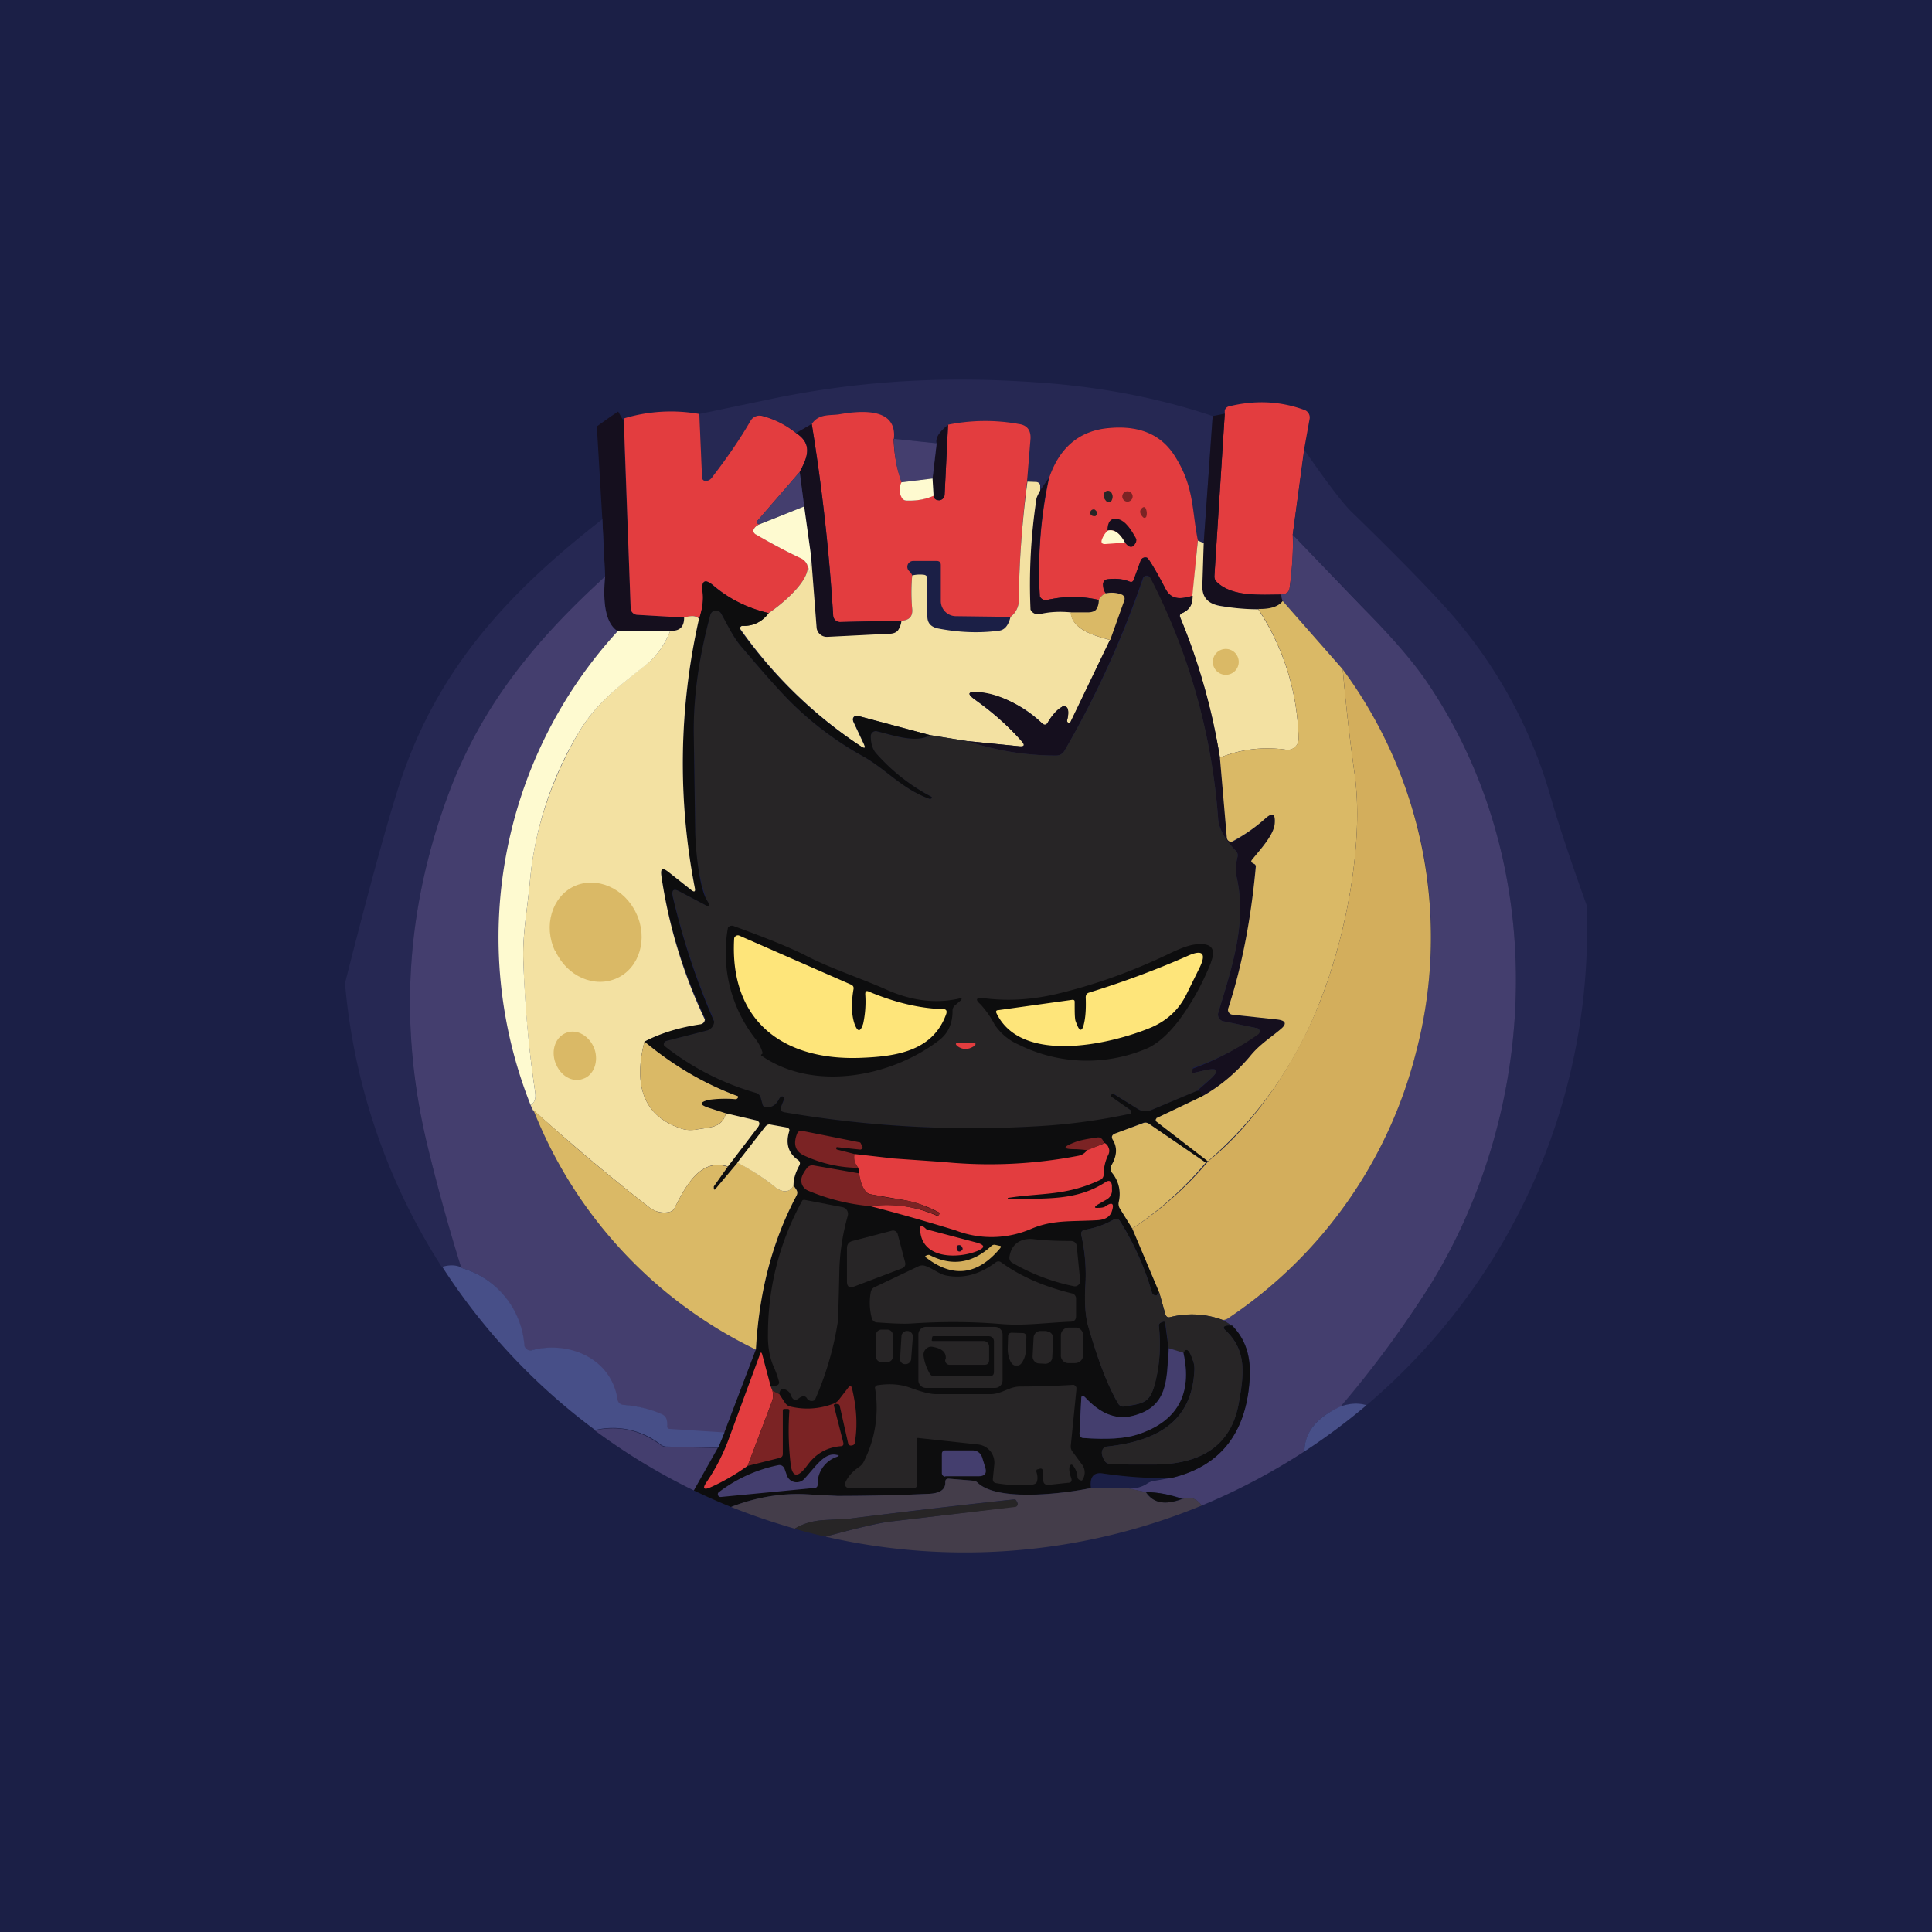 <!-- by TradingView --><svg width="56" height="56" viewBox="0 0 56 56" xmlns="http://www.w3.org/2000/svg"><path fill="#1B1F46" d="M0 0h56v56H0z"/><path d="m35.15 12.06-.26 3.68-.17-.08c-.18-.9-.1-1.57-.68-2.46-.4-.62-1.04-.88-1.93-.8-.82.09-1.4.57-1.7 1.44l-.27.39a.32.32 0 0 0 .01-.17c0-.05-.05-.08-.1-.09a1.56 1.56 0 0 0-.27-.01l.08-1.25c.02-.24-.09-.39-.33-.42a5.45 5.45 0 0 0-2.04.02c-.27.2-.38.39-.34.54l-1.24-.13c.07-.67-.46-.9-1.6-.71-.27.04-.58-.03-.78.28l-.45.26a2.7 2.7 0 0 0-.98-.5.3.3 0 0 0-.33.14c-.32.52-.68 1.06-1.1 1.62-.06.08-.13.13-.2.13a.1.1 0 0 1-.08-.02.1.1 0 0 1-.04-.07L20.27 12l2.2-.46c2.51-.51 4.93-.64 7.53-.46 1.85.12 3.57.45 5.15.98Z" fill="#262853"/><path d="m37.8 13.03-.33 2.47c.02.45-.01.96-.09 1.54-.01.12-.1.18-.24.2-.6 0-1.42.07-1.87-.37a.21.21 0 0 1-.07-.17l.3-4.7v-.1a.16.16 0 0 1 .12-.12c.77-.19 1.5-.15 2.18.1a.23.23 0 0 1 .16.26l-.16.89Z" fill="#E33D3F"/><path d="M17.92 11.93c.14.26.19.33.15.2l.21 5.5c0 .05.02.1.06.13a.2.2 0 0 0 .12.06l1.38.08c0 .27-.14.4-.4.38l-1.53.02c-.33-.21-.45-.74-.37-1.6l-.08-1.64-.16-2.7c.2-.14.41-.3.62-.43Z" fill="#150F1E"/><path d="m20.27 12 .08 1.85a.1.1 0 0 0 .04.07.1.1 0 0 0 .07.02c.08 0 .15-.05.2-.13.43-.56.8-1.1 1.1-1.62a.3.3 0 0 1 .34-.13c.34.09.67.25.98.5.49.32.32.7.1 1.12l-1.23 1.42c-.03.04-.02.06.02.08h.06a.38.38 0 0 0-.17.14c-.04.06-.03.11.03.15.43.26.87.5 1.32.7.1.04.15.12.19.2.11.45-.77 1.17-1.12 1.4a3.7 3.7 0 0 1-1.6-.8c-.24-.2-.35-.15-.31.17.03.24-.01.51-.1.8-.07-.1-.2-.1-.43-.04l-1.38-.08a.2.2 0 0 1-.18-.19l-.2-5.5a4.7 4.7 0 0 1 2.19-.13Z" fill="#E33D3F"/><path d="m35.5 12-.3 4.7c0 .07.02.13.07.17.45.44 1.28.36 1.87.36.01.1.02.16.04.2-.12.15-.36.23-.71.22-.34.02-.71-.02-1.13-.1-.3-.05-.5-.21-.49-.55 0-.43.02-.85.04-1.26l.26-3.68.35-.07Z" fill="#150F1E"/><path d="M25.9 12.72c.02.48.1.9.24 1.26a.46.46 0 0 0 0 .43c.02.06.08.1.14.1.3 0 .56-.04.78-.15.01.1.07.14.17.14a.17.17 0 0 0 .15-.16l.1-2.03a5.45 5.45 0 0 1 2.05-.02c.24.03.35.18.34.42l-.1 1.25c-.14 1.14-.23 2.3-.24 3.46a.6.6 0 0 1-.24.46l-1.59-.02a.44.44 0 0 1-.43-.44v-1.04c0-.08-.04-.12-.12-.12h-.69a.17.17 0 0 0-.1.3.3.3 0 0 1 .08.12c-.03.31-.03.63 0 .97.02.22-.09.33-.31.34l-1.78.04a.2.2 0 0 1-.2-.19c-.11-1.85-.32-3.7-.62-5.55.2-.3.5-.24.79-.28 1.13-.2 1.66.04 1.59.71Z" fill="#E33D3F"/><path d="M23.53 12.3c.3 1.84.5 3.69.62 5.54a.2.2 0 0 0 .2.19l1.78-.04a.64.64 0 0 1-.1.28c-.05.06-.13.1-.25.1l-1.81.1a.29.29 0 0 1-.3-.27l-.16-2.08-.2-1.44-.13-1c.22-.41.39-.8-.1-1.13l.45-.26ZM27.48 12.31l-.1 2.03a.17.17 0 0 1-.15.16c-.1 0-.16-.04-.17-.14l-.03-.49.12-1.02c-.04-.15.07-.33.34-.54Z" fill="#150F1E"/><path d="m34.72 15.66-.15 1.61c-.34.1-.62.13-.8-.22a8.4 8.4 0 0 0-.51-.88.14.14 0 0 0-.19.08l-.2.55c-.02.06-.06.08-.12.06-.18-.08-.39-.1-.64-.07-.07 0-.11.05-.13.12 0 .09.02.18.07.28a.51.51 0 0 0-.2.2c-.52-.12-1.01-.11-1.5 0a.19.19 0 0 1-.21-.1 12.83 12.83 0 0 1 .27-3.44c.3-.88.88-1.36 1.7-1.44.89-.09 1.53.17 1.93.79.58.9.5 1.56.68 2.46Z" fill="#E33D3F"/><path d="m27.15 12.85-.12 1.02-.9.11a3.87 3.87 0 0 1-.22-1.26l1.24.13Z" fill="#443E6E"/><path d="M37.8 13.03c.67.97 1.13 1.57 1.38 1.81 1.14 1.11 2.02 2 2.63 2.67a13.79 13.79 0 0 1 3.13 5.57c.23.8.58 1.85 1.05 3.16a18.09 18.09 0 0 1-6.38 14.49 1.17 1.17 0 0 0-.76.05c1.12-1.35 2-2.54 2.63-3.57 3.19-5.22 3.4-12.23-.09-17.4-.38-.57-1.01-1.3-1.9-2.22l-2.02-2.09.34-2.47Z" fill="#262853"/><path d="m23.18 13.68.13 1-1.28.5h-.06c-.04-.02-.05-.04-.02-.08l1.23-1.42Z" fill="#443E6E"/><path d="M30.4 13.84a12.82 12.82 0 0 0-.26 3.45.2.2 0 0 0 .13.1h.08c.49-.11.98-.12 1.5 0 0 .12-.03.21-.08.28-.05.05-.13.08-.25.08h-.49c-.3-.03-.6-.02-.9.05a.24.24 0 0 1-.29-.23c-.03-1.02.04-2.05.2-3.1 0-.04.04-.12.1-.24l.27-.39Z" fill="#150F1E"/><path d="m27.03 13.87.03.5c-.22.1-.48.15-.77.14a.16.16 0 0 1-.16-.1.46.46 0 0 1 0-.43l.9-.11Z" fill="#FEFAD0"/><path d="M30.14 14.23c-.06.12-.1.2-.1.24a16.46 16.46 0 0 0-.17 3.2.24.24 0 0 0 .27.13c.3-.07.6-.08.9-.05.03.51.73.69 1.14.8l-1.14 2.37a.06.06 0 0 1-.07.03.06.06 0 0 1-.04-.07c.04-.15.04-.26.02-.33a.12.12 0 0 0-.12-.08c-.02 0-.04 0-.05.02a1.4 1.4 0 0 0-.42.47c-.04.06-.1.06-.15.01a3.28 3.28 0 0 0-1.86-.91c-.3-.02-.33.05-.08.23.52.37.97.77 1.34 1.19.11.12.08.17-.08.15l-1.5-.15-1.06-.17-2.1-.56a.11.11 0 0 0-.15.1l.01.06.3.64c.07.14.04.16-.08.08a13.25 13.25 0 0 1-3.5-3.41.08.08 0 0 1 .07-.08c.3.01.56-.11.76-.37.35-.23 1.23-.95 1.12-1.4.04.08.06.16.07.24 0-.16.02-.32.04-.49l.16 2.08a.3.3 0 0 0 .3.26l1.8-.09c.13 0 .21-.04.26-.1a.64.64 0 0 0 .1-.28c.22-.01.33-.12.31-.34a5.31 5.31 0 0 1 0-.97.96.96 0 0 1 .34-.02c.07.01.1.05.1.12v1.08c0 .2.1.3.28.35.6.12 1.2.15 1.8.07.16-.02.27-.15.33-.4a.6.6 0 0 0 .24-.46c.01-1.17.1-2.32.25-3.46l.26.01c.06.01.1.04.11.1v.16Z" fill="#F3E1A2"/><path d="m23.31 14.68.2 1.44-.04.5a.75.75 0 0 0-.07-.24.36.36 0 0 0-.19-.2c-.45-.21-.89-.45-1.32-.7-.06-.05-.07-.1-.03-.16.03-.05.09-.1.17-.13l1.28-.51Z" fill="#FEFAD0"/><path d="m17.46 15.06.08 1.65c-1.96 1.8-3.5 3.63-4.47 6.13a17.06 17.06 0 0 0-.65 10.49c.28 1.14.6 2.28.95 3.42a.79.79 0 0 0-.56-.02A18.08 18.08 0 0 1 10 28.5c.63-2.49 1.13-4.33 1.5-5.52 1.07-3.48 3.16-5.75 5.96-7.93Z" fill="#262853"/><path d="m37.47 15.5 2.02 2.1c.89.9 1.52 1.64 1.9 2.21 3.49 5.17 3.28 12.18.09 17.4a30.87 30.87 0 0 1-2.63 3.57c-.69.3-1.03.74-1.04 1.29-.94.61-1.94 1.14-2.98 1.57-.14-.2-.33-.27-.56-.2a3.37 3.37 0 0 0-1.05-.19l-.51-.1c.2 0 .37-.04.53-.14a.48.48 0 0 1 .18-.08l.57-.1c1.38-.34 2.12-1.29 2.23-2.83.05-.67-.12-1.19-.5-1.57l-.28-.17c.06 0 .11-.02.16-.05a13.14 13.14 0 0 0 5.45-7.73c1-3.87.24-7.83-2.13-11.08l-1.74-1.98a.47.47 0 0 1-.04-.19c.15-.01.23-.07.24-.19.08-.58.1-1.1.1-1.54Z" fill="#443E6E"/><path d="M34.89 15.74 34.85 17c0 .34.19.5.5.56.41.07.78.1 1.12.1a7.08 7.08 0 0 1 1.17 3.75.31.31 0 0 1-.36.32c-.67-.09-1.3-.02-1.92.23-.23-1.4-.61-2.76-1.15-4.06-.03-.06 0-.1.05-.13.22-.09.32-.25.3-.5l.16-1.6.17.07Z" fill="#F3E1A2"/><path d="M34.57 17.27c0 .25-.1.41-.3.5-.07.03-.09.07-.06.13.54 1.3.92 2.65 1.15 4.06l.2 2.32a.14.14 0 0 0 .14.12l.06-.01c.37-.22.67-.43.9-.66.22-.2.3-.15.29.13-.02.33-.4.73-.66 1.06-.03.04-.03.07.01.1l.05.02c.03.02.05.05.04.09a18.68 18.68 0 0 1-.8 4.16.14.14 0 0 0 .13.12l1.3.14c.26.03.29.13.09.3-.27.23-.6.43-.88.77-.4.47-.85.86-1.39 1.16 0-.05 0-.1-.04-.12a.12.12 0 0 0-.1-.04l.34-.3c.33-.3.28-.39-.14-.29l-.31.07h-.01a.02.02 0 0 1-.02-.01v-.11a7.3 7.3 0 0 0 1.94-1.05.1.1 0 0 0-.01-.1.1.1 0 0 0-.06-.03l-.98-.2a.19.19 0 0 1-.12-.09.2.2 0 0 1-.02-.15c.41-1.36.84-2.63.53-3.96-.03-.15-.02-.37.03-.56a.18.18 0 0 0-.05-.18c-.31-.32-.48-.62-.51-.9a18.05 18.05 0 0 0-2-7.05.12.12 0 0 0-.19.07 28.38 28.38 0 0 1-2.27 4.99.27.27 0 0 1-.23.13c-.88 0-1.74-.14-2.59-.42l1.5.15c.16.02.19-.03.08-.15a7.88 7.88 0 0 0-1.34-1.2c-.25-.17-.22-.24.08-.22.68.04 1.36.46 1.86.91.06.05.1.05.15-.01.14-.24.28-.4.42-.47a.12.12 0 0 1 .15.02l.02.04c.02.07.02.18-.02.33a.06.06 0 0 0 .04.07H31c.02 0 .03-.02.03-.03l1.14-2.37.4-1.15c.03-.07.01-.12-.05-.16a.8.8 0 0 0-.48-.05.47.47 0 0 1-.07-.28c.02-.07.06-.11.13-.12.25-.03.46 0 .64.07.06.02.1 0 .12-.06l.2-.55a.14.14 0 0 1 .19-.08l.05.05c.15.22.3.5.47.82.17.36.45.33.79.23Z" fill="#150F1E"/><path d="m34.7 31.62-1.34.56a.4.4 0 0 1-.37-.03l-.7-.44c-.02-.02-.04-.01-.05 0a.24.24 0 0 0-.05.04v.01l.57.41a.07.07 0 0 1-.03.13c-.84.18-1.7.3-2.58.35-2.48.14-4.95 0-7.42-.4-.1-.03-.12-.08-.09-.17l.1-.23c0-.02 0-.03-.02-.05a.1.1 0 0 0-.04-.02c-.04 0-.07.02-.1.08-.1.17-.21.25-.36.24-.07 0-.1-.04-.12-.1l-.05-.18a.17.17 0 0 0-.13-.13 7.68 7.68 0 0 1-2.67-1.37.1.1 0 0 1 .02-.12.1.1 0 0 1 .05-.03l1.17-.3a.28.28 0 0 0 .2-.26c0-.04 0-.08-.02-.12a20.7 20.7 0 0 1-1.16-3.5c-.05-.2.01-.24.19-.15l.72.38c.16.08.18.05.08-.1a5.94 5.94 0 0 1-.35-2.1c0-1.01-.02-1.9-.04-2.68-.02-1.09.14-2.26.48-3.52a.17.17 0 0 1 .24-.11c.03.01.05.04.07.07.2.33.35.7.62 1 .55.65 1 1.15 1.33 1.5a9.55 9.55 0 0 0 2.18 1.65c.67.38 1.14.95 1.93 1.23l.04-.02c.02-.01.02-.03-.01-.05a5.57 5.57 0 0 1-1.59-1.24.7.7 0 0 1-.16-.51.15.15 0 0 1 .06-.12.15.15 0 0 1 .13-.02c.46.12 1.12.35 1.54.11l1.06.17c.85.28 1.71.42 2.59.42a.27.27 0 0 0 .23-.13 28.37 28.37 0 0 0 2.31-5.05.12.12 0 0 1 .14 0c.02 0 .04.02.05.04a18.05 18.05 0 0 1 1.96 7c.03.28.2.58.51.9.05.05.06.11.05.18-.05.19-.06.4-.03.56.31 1.33-.12 2.6-.53 3.96a.2.2 0 0 0 .14.24l.98.2a.1.1 0 0 1 .08.08.1.1 0 0 1-.04.1 7.3 7.3 0 0 1-1.86.96c-.03 0-.04.02-.04.05l-.01.09v.02a.02.02 0 0 0 .03 0l.3-.07c.43-.1.48 0 .15.28l-.35.3Z" fill="#272526"/><path d="M17.54 16.7c-.08.86.04 1.39.37 1.6a13.14 13.14 0 0 0-2.45 13.87 13.02 13.02 0 0 0 6.45 6.95l-.92 2.42-1.57-.1c-.07 0-.1-.04-.1-.11.01-.06 0-.11-.01-.18a.22.22 0 0 0-.12-.14 3.1 3.1 0 0 0-1.14-.28.18.18 0 0 1-.17-.15c-.17-1.2-1.42-1.72-2.5-1.43a.16.16 0 0 1-.17-.08.16.16 0 0 1-.02-.06 2.52 2.52 0 0 0-1.82-2.26 57.59 57.59 0 0 1-.95-3.42c-.89-3.57-.67-7.07.65-10.5.97-2.49 2.5-4.32 4.47-6.12Z" fill="#443E6E"/><path d="M22.28 17.77a.86.86 0 0 1-.76.37.07.07 0 0 0-.07.04.07.07 0 0 0 0 .07c.98 1.37 2.15 2.5 3.5 3.38.12.08.15.06.09-.08l-.3-.64a.11.11 0 0 1 .12-.16l2.1.56c-.41.24-1.07 0-1.53-.11a.14.14 0 0 0-.13.02.15.15 0 0 0-.06.12c0 .2.05.38.16.5.46.52 1 .94 1.59 1.25.03.02.03.04.01.05l-.04.02c-.8-.28-1.26-.85-1.93-1.23a9.56 9.56 0 0 1-2.18-1.65c-.34-.35-.78-.85-1.33-1.5-.27-.3-.43-.67-.62-1a.17.17 0 0 0-.31.04c-.34 1.26-.5 2.43-.48 3.52l.04 2.67c0 .56.12 1.76.35 2.1.1.16.08.2-.08.11l-.72-.38c-.18-.1-.24-.04-.2.15a20.7 20.7 0 0 0 1.2 3.62.28.28 0 0 1-.21.26l-1.17.3a.1.1 0 0 0-.07.14 7.68 7.68 0 0 0 2.67 1.37c.07.03.11.07.13.14l.05.18c.01.06.05.1.12.1.15 0 .27-.07.36-.24.03-.06.06-.08.1-.08a.1.1 0 0 1 .04.02c.02.02.02.03.01.05l-.09.23c-.03.1 0 .14.1.16 2.46.42 4.93.55 7.4.4a17.24 17.24 0 0 0 2.63-.36.07.07 0 0 0 .01-.08.07.07 0 0 0-.02-.03l-.57-.4v-.02a.24.24 0 0 1 .05-.04c.01-.02.03-.02.04 0l.71.44a.4.4 0 0 0 .37.03l1.33-.56c.05 0 .09 0 .11.03.03.03.04.08.04.13l-1.3.62a.07.07 0 0 0-.04.05.06.06 0 0 0 .02.06l1.5 1.14c-.06.01-.08.02-.07.05l-1.65-1.13a.18.18 0 0 0-.18-.02l-.8.31c-.1.04-.11.09-.07.16.14.23.13.47-.03.75a.2.2 0 0 0 .01.22c.2.23.26.5.2.84-.01.07 0 .14.03.2l.36.58.78 1.85-.08.09c-.02 0-.05 0-.08-.02a.12.12 0 0 1-.05-.06 7.98 7.98 0 0 0-.93-2.08.13.13 0 0 0-.18-.04c-.24.14-.52.24-.85.3-.07.02-.1.06-.09.14.11.5.15 1 .12 1.47-.03.5 0 .91.1 1.22.27.96.56 1.7.85 2.2.04.07.1.1.17.09.57-.09.76-.1.9-.7.14-.54.17-1.08.11-1.64 0-.05.02-.08.07-.1l.05-.02c.04-.01.06 0 .06.03l.1.74c-.06.89.01 1.72-1.08 1.97-.46.1-.9-.08-1.33-.54-.08-.08-.12-.07-.12.04l-.05 1c0 .08.03.12.1.13.7.05 1.22.02 1.58-.1 1.15-.38 1.6-1.17 1.33-2.37.08-.16.18-.1.27.2.04.11.06.22.05.3-.07 1.55-1.16 2.07-2.54 2.22a.12.12 0 0 0-.06.02c-.1.07-.11.2-.02.36.03.07.08.1.15.12.1.02.53.02 1.28.02 1.45 0 2.27-.6 2.48-1.8.15-.83.23-1.52-.4-2.1-.06-.06-.05-.1.02-.13h.18c.39.39.56.91.51 1.58-.1 1.54-.85 2.49-2.23 2.83-.58.03-1.25-.01-2.01-.12-.28-.05-.4.1-.36.42-.59.13-2.69.43-3.29-.16a.2.2 0 0 0-.11-.05l-.72-.06c-.07 0-.1.03-.1.1.01.21-.15.33-.5.34-.87.04-1.75.06-2.63.06l-.94-.05c-.7-.03-1.42.09-2.14.37-.37-.15-.73-.31-1.08-.48l.7-1.23.18-.43.92-2.42c.09-1.65.48-3.13 1.17-4.45a.18.18 0 0 0 0-.2l-.08-.11c0-.19.06-.38.17-.58.03-.06.02-.11-.03-.15-.29-.2-.37-.48-.27-.82.02-.07 0-.11-.07-.13l-.45-.08a.16.16 0 0 0-.17.06l-.8 1.04-.64.77c-.02.02-.04.02-.04-.01l-.02-.05v-.02l.42-.58.87-1.14c.07-.1.05-.17-.07-.2l-.86-.2-.5-.16c-.27-.09-.27-.16 0-.23.13-.03.38-.04.78-.02.02 0 .04 0 .05-.02.04-.04.03-.07-.02-.08a9.06 9.06 0 0 1-2.67-1.57 4.95 4.95 0 0 1 1.69-.52.15.15 0 0 0 .05-.2 14.62 14.62 0 0 1-1.25-4.08c-.03-.21.03-.25.2-.12l.67.53c.09.07.12.05.1-.06-.5-2.57-.46-5.17.12-7.8.1-.29.14-.56.1-.8-.03-.32.08-.37.32-.16.44.37.97.64 1.6.79Z" fill="#0D0D0E"/><path d="M32.05 17.2a.8.8 0 0 1 .48.04c.06.04.08.09.06.16l-.41 1.15c-.41-.11-1.11-.29-1.15-.8h.5c.11 0 .2-.03.24-.08.05-.07.08-.16.08-.29a.51.51 0 0 1 .2-.19ZM38.92 19.4c.09 1.01.2 2.01.34 3 .28 1.95-.22 4.64-.98 6.58a11.62 11.62 0 0 1-3.27 4.68l-1.49-1.15a.06.06 0 0 1 0-.09s0-.02.02-.02l1.3-.62c.54-.3 1-.7 1.39-1.16.27-.34.61-.55.88-.78.2-.16.17-.26-.09-.29l-1.3-.14a.14.14 0 0 1-.1-.06.14.14 0 0 1-.02-.12c.4-1.22.66-2.59.8-4.1a.08.08 0 0 0-.05-.09l-.05-.03c-.04-.02-.04-.05-.01-.09.27-.33.64-.73.66-1.06.02-.28-.07-.32-.28-.13a4.81 4.81 0 0 1-.97.67.13.13 0 0 1-.14-.12l-.2-2.32a3.73 3.73 0 0 1 1.92-.23.32.32 0 0 0 .33-.18.31.31 0 0 0 .03-.14 7.08 7.08 0 0 0-1.17-3.76c.35.01.59-.07.71-.23l1.74 1.98Z" fill="#DAB966"/><path d="M20.26 17.94a18.95 18.95 0 0 0-.12 7.8c.02.1-.01.13-.1.06l-.67-.53c-.17-.13-.23-.1-.2.12a14.62 14.62 0 0 0 1.26 4.16.15.15 0 0 1-.13.14c-.6.09-1.14.25-1.62.5-.34 1.34.02 2.19 1.09 2.53.13.04.27.04.42.02.36-.07.74-.03.85-.47l.86.2c.12.03.14.1.07.2l-.87 1.14c-.8-.25-1.22.56-1.55 1.21a.22.22 0 0 1-.15.11.7.7 0 0 1-.6-.15c-1.11-.86-2.22-1.8-3.34-2.8.03.08 0 .03-.08-.15.12-.07.16-.2.13-.39-.18-1.2-.3-2.45-.34-3.77-.03-.77.11-1.47.19-2.32.13-1.48.6-2.9 1.38-4.26.5-.86 1.07-1.3 1.95-2 .32-.24.57-.58.74-1.01.27.02.4-.11.4-.38.23-.07.37-.05.43.04Z" fill="#F3E1A2"/><path d="M19.43 18.28c-.17.43-.42.77-.74 1.02-.88.7-1.45 1.13-1.95 1.99a10.18 10.18 0 0 0-1.38 4.26c-.08.85-.22 1.55-.19 2.32.05 1.32.16 2.58.34 3.77.03.2-.01.32-.13.39A13.14 13.14 0 0 1 17.9 18.3l1.52-.02Z" fill="#FEFAD0"/><path d="M35.44 38.26a2.54 2.54 0 0 0-1.53-.08c-.06.01-.1-.01-.13-.08l-.18-.64-.78-1.85a9.99 9.99 0 0 0 2.2-1.95c1.41-1.13 2.61-3 3.26-4.68.76-1.94 1.26-4.63.98-6.58-.14-.99-.25-1.99-.34-3a13.08 13.08 0 0 1 2.13 11.08 13.15 13.15 0 0 1-5.45 7.73.27.27 0 0 1-.16.05Z" fill="#D3AE5C"/><path d="M21.04 32.27c-.11.44-.5.4-.85.47a.88.88 0 0 1-.42-.02c-1.07-.34-1.43-1.19-1.09-2.53.84.7 1.73 1.22 2.67 1.57.05.01.06.04.02.08a.07.07 0 0 1-.05.02 3.5 3.5 0 0 0-.78.02c-.27.07-.27.14 0 .23l.5.16ZM21.1 33.81l-.41.58v.07c.01.03.03.03.05 0l.64-.76c.4.2.76.45 1.1.71.17.15.41.18.52-.05l.08.12c.04.06.04.12 0 .19-.7 1.32-1.08 2.8-1.17 4.45a13.02 13.02 0 0 1-6.45-6.95 55.53 55.53 0 0 0 3.34 2.81c.19.15.4.2.6.15a.21.21 0 0 0 .15-.11c.33-.65.75-1.46 1.55-1.2ZM34.95 33.7a9.99 9.99 0 0 1-2.13 1.91l-.36-.58a.26.26 0 0 1-.03-.2.97.97 0 0 0-.2-.84.2.2 0 0 1-.01-.22c.16-.28.17-.52.03-.74-.04-.08-.02-.13.06-.17l.81-.3a.18.18 0 0 1 .18.01l1.65 1.13Z" fill="#DAB966"/><path d="M23 34.36c-.1.23-.35.2-.53.05a6.8 6.8 0 0 0-1.1-.71l.81-1.04c.05-.06.1-.08.17-.06l.45.08c.07.02.1.06.07.13-.1.34-.02.62.27.82.05.04.06.09.03.15-.11.2-.17.39-.17.58Z" fill="#F3E1A2"/><path d="m33.6 37.46.18.64c.02.07.07.1.13.08.52-.13 1.03-.1 1.53.08l.27.17a.31.31 0 0 0-.18 0c-.07.02-.08.06-.02.12.63.58.55 1.27.4 2.1-.2 1.2-1.03 1.8-2.48 1.8-.75 0-1.18 0-1.28-.02a.2.2 0 0 1-.15-.12c-.09-.17-.08-.29.02-.36a.12.12 0 0 1 .06-.02c1.38-.15 2.47-.67 2.54-2.21 0-.1 0-.2-.05-.3-.1-.3-.19-.37-.27-.2l-.42-.14-.1-.74c-.01-.03-.03-.04-.07-.03l-.05.02c-.05.02-.07.05-.07.1.06.56.03 1.1-.1 1.63-.15.6-.33.62-.9.7a.16.16 0 0 1-.18-.08c-.3-.5-.58-1.24-.86-2.2-.09-.3-.12-.72-.09-1.22.03-.47 0-.97-.12-1.47-.01-.08.02-.12.1-.14.32-.06.6-.16.84-.3a.13.13 0 0 1 .18.04c.4.65.72 1.34.93 2.08 0 .02.03.05.05.06.03.02.06.02.08.02.02 0 .04-.04.08-.09Z" fill="#272526"/><path d="M13.37 36.75A2.52 2.52 0 0 1 15.2 39a.17.17 0 0 0 .07.11.16.16 0 0 0 .13.03c1.07-.29 2.32.22 2.5 1.43a.18.18 0 0 0 .16.15c.4.03.8.12 1.14.28a.22.22 0 0 1 .12.14c.02.07.02.12.02.18-.01.07.02.1.1.1l1.56.1-.18.44-1.49-.03a.3.3 0 0 1-.18-.06 2.24 2.24 0 0 0-1.9-.42 18.09 18.09 0 0 1-4.43-4.73c.2-.06.39-.06.56.02Z" fill="#474F88"/><path d="M34.3 39.21c.27 1.2-.18 2-1.33 2.37-.36.12-.89.15-1.58.1-.07-.01-.1-.05-.1-.13l.05-1c0-.1.04-.12.12-.04.43.46.87.64 1.33.54 1.1-.25 1.02-1.08 1.09-1.97l.42.13Z" fill="#443E6E"/><path d="M39.61 40.73a18 18 0 0 1-1.8 1.34c0-.55.35-.98 1.04-1.3.28-.1.53-.11.76-.04Z" fill="#474F88"/><path d="m20.8 41.97-.69 1.23a18 18 0 0 1-2.87-1.74c.7-.15 1.32-.01 1.9.42a.3.3 0 0 0 .18.06l1.49.03Z" fill="#443E6E"/><path d="m31.62 43.13 1.09.01.5.11c.22.32.57.38 1.06.2.23-.08.42-.02.56.19a18.02 18.02 0 0 1-10.9.9c.95-.26 1.58-.4 1.9-.44a487.25 487.25 0 0 0 3.63-.44.08.08 0 0 0 .03-.1l-.03-.06a.07.07 0 0 0-.07-.04c-1.61.17-3.2.36-4.78.56l-.72.04c-.33.02-.61.1-.85.25-.63-.18-1.25-.39-1.85-.63.72-.28 1.44-.4 2.14-.37l.94.05c.88 0 1.76-.02 2.64-.06.34-.01.5-.13.49-.34 0-.07.03-.1.1-.1l.72.06a.2.2 0 0 1 .11.05c.6.6 2.7.29 3.3.16Z" fill="#443D4A"/><path d="M34.27 43.44c-.5.2-.84.13-1.05-.19.33 0 .68.07 1.05.2Z" fill="#0D0D0E"/><path d="M23.93 44.54c-.3-.07-.6-.14-.9-.23.25-.15.53-.23.86-.25l.72-.04a323.2 323.2 0 0 1 4.82-.56l.03.04.03.06a.08.08 0 0 1 0 .07.08.08 0 0 1-.07.05l-3.6.42c-.31.03-.94.18-1.9.44ZM32.02 14.27a.12.12 0 0 1 .2.02c.04.07.04.14 0 .22a.1.1 0 0 1-.1.05.1.1 0 0 1-.04-.02c-.1-.1-.12-.2-.06-.27Z" fill="#272526"/><path d="M32.68 14.54a.15.15 0 1 0 0-.3.15.15 0 0 0 0 .3ZM33.11 14.72a.07.07 0 0 1 .06-.02.07.07 0 0 1 .04.04c.03.07.04.14.02.22a.06.06 0 0 1-.05.05.06.06 0 0 1-.05-.02c-.1-.1-.11-.2-.02-.27Z" fill="#7B2324"/><path d="M31.6 14.87a.1.1 0 0 1 .13-.1c.05.04.07.07.07.1a.08.08 0 0 1-.03.07l-.02.02h-.04c-.06 0-.1-.04-.12-.09Z" fill="#272526"/><path d="M32.6 15.73c-.14-.28-.31-.4-.5-.35 0-.26.1-.37.28-.34.25.04.42.34.54.55l.02.06-.01.06c-.08.18-.19.19-.32.02Z" fill="#150F1E"/><path d="m32.6 15.73-.57.04c-.08 0-.11-.03-.1-.1a.63.63 0 0 1 .18-.29c.18-.05.35.07.5.35Z" fill="#FEFAD0"/><path d="M35.53 19.56a.37.37 0 1 0 0-.75.37.37 0 0 0 0 .75Z" fill="#DAB966"/><path d="M22.1 30.5a1.22 1.22 0 0 0-.22-.41 4.05 4.05 0 0 1-.78-3.2.14.14 0 0 1 .16-.05c.96.35 1.65.63 2.08.85.77.4 1.59.65 2.41 1.02.7.3 1.37.38 2.02.24.12-.03.14 0 .04.08l-.14.12a.2.2 0 0 0-.06.16c0 .36-.13.65-.4.85-1.37 1.05-3.63 1.5-5.15.43v-.02a.2.2 0 0 0 .04-.03v-.04ZM35.1 27.9c-.24.6-.54 1.15-.91 1.65-.3.4-.6.67-.9.82a4.44 4.44 0 0 1-3.76-.09 1.61 1.61 0 0 1-.7-.58 2.7 2.7 0 0 0-.41-.59c-.16-.14-.13-.2.08-.18.75.1 1.5.04 2.25-.15 1.06-.26 2.14-.65 3.23-1.18.3-.14.54-.22.72-.23.42-.04.55.14.4.52Z" fill="#0D0D0E"/><path d="M27.79 30.23h.4c.1 0 .12.03.03.1-.16.1-.31.1-.46 0-.08-.07-.07-.1.03-.1Z" fill="#E33D3F"/><path d="M24.77 33.45c-.03.13 0 .26.1.4a3.79 3.79 0 0 1-1.57-.36c-.25-.12-.31-.33-.2-.62.03-.08.08-.1.16-.09l1.65.33c.02 0 .03.01.04.03l.04.08a.06.06 0 0 1 0 .07.07.07 0 0 1-.07.03l-.66-.07c-.01 0-.02.01-.02.04 0 .01 0 .02.02.03l.51.13ZM32.02 33.13l-.5.21a3.9 3.9 0 0 0-.33-.03c-.4 0-.4-.06-.04-.2.15-.06.37-.1.65-.14.07-.01.12.01.16.07l.06.1Z" fill="#7B2324"/><path d="M32.02 33.13c.05.03.09.07.11.13.03.06.03.13 0 .2-.1.2-.14.4-.14.59a.17.17 0 0 1-.1.15c-1 .47-1.7.37-2.66.52-.01 0-.02 0-.02.02s.01.02.02.02c1.12-.03 1.98.05 2.82-.5.1-.06.16-.03.18.1v.11a.3.3 0 0 1-.14.29l-.28.16c-.1.07-.1.1.03.09.1 0 .16-.02.18-.03.22-.16.29-.1.2.15-.06.15-.2.23-.44.24-.79.04-1.26-.01-1.87.24a2.9 2.9 0 0 1-2.22.05c-.79-.24-1.61-.48-2.47-.7.66-.09 1.3 0 1.94.28l.04-.01a.15.15 0 0 0 .03-.05v-.03a3.4 3.4 0 0 0-1-.36l-.98-.17a.26.26 0 0 1-.17-.1c-.1-.13-.15-.3-.18-.51a.4.4 0 0 0-.03-.17c-.1-.13-.13-.26-.1-.39l1.14.13 1.43.1c1.31.13 2.62.07 3.92-.18.1-.02.18-.07.25-.16l.5-.2Z" fill="#E33D3F"/><path d="M24.9 34c.03.22.09.39.18.52.04.05.1.1.17.1.38.08.71.13.98.17.35.05.72.23 1 .36v.03c0 .02-.02.04-.03.05h-.04a3.72 3.72 0 0 0-1.94-.27 5.94 5.94 0 0 1-1.8-.45.32.32 0 0 1-.18-.39c.03-.1.1-.2.17-.29.05-.04.1-.06.17-.05l1.32.23Z" fill="#7B2324"/><path d="m22.59 40.41-.2-.1-.06-.15c.08.02.14.03.18 0 .06-.02.08-.06.07-.11a2.76 2.76 0 0 0-.17-.47c-.1-.24-.16-.55-.15-.92a7.98 7.98 0 0 1 1-3.87.12.12 0 0 1 .07-.01l1.09.21a.2.2 0 0 1 .15.26c-.14.5-.22 1-.24 1.53a94.1 94.1 0 0 1-.04 1.5 9.06 9.06 0 0 1-.67 2.3.16.16 0 0 1-.23-.05c-.05-.08-.14-.08-.26.02-.05.03-.1.03-.14 0a.3.3 0 0 1-.07-.12.27.27 0 0 0-.15-.15c-.11-.05-.17 0-.18.13Z" fill="#272526"/><path d="m26.88 35.64 1.44.38c.23.07.24.14.01.24-.57.23-1.63.24-1.66-.63 0-.1.03-.12.1-.07l.05.04a.1.1 0 0 0 .06.04Z" fill="#E33D3F"/><path d="M26.23 36.57c.03.1 0 .16-.1.2l-1.37.52c-.14.06-.21 0-.21-.14v-.97c0-.11.05-.18.16-.21l1.15-.3a.14.14 0 0 1 .16.1l.21.8ZM31.12 37.28a5.85 5.85 0 0 1-1.8-.69.17.17 0 0 1-.06-.16c.05-.37.33-.56.72-.51.35.04.7.05 1.05.05.1 0 .17.05.18.15l.1 1.01a.14.14 0 0 1-.06.12.14.14 0 0 1-.13.03Z" fill="#272526"/><path d="M28.74 36.11a.13.13 0 0 1 .1-.03l.13.03c.05 0 .05.03.02.07-.66.79-1.38.87-2.16.26a.02.02 0 0 1-.01-.02.02.02 0 0 1 .01-.02l.05-.02c.03-.01.05-.01.07 0 .64.33 1.24.24 1.79-.27Z" fill="#D3AE5C"/><path d="M29.02 36.59c.55.4 1.23.7 2.05.9a.15.15 0 0 1 .12.14v.52c0 .1-.05.16-.16.16-.72.03-1.32.12-1.98.07-.81-.07-1.68-.08-2.6-.02-.26.02-.6 0-1.04-.03a.16.16 0 0 1-.14-.12 1.72 1.72 0 0 1-.03-.76.19.19 0 0 1 .11-.14l1.26-.6a.26.26 0 0 1 .2-.02c.2.06.41.24.61.28.5.1.98-.03 1.44-.38a.13.13 0 0 1 .16 0ZM29.06 40.01a.22.22 0 0 1-.22.22h-2a.22.22 0 0 1-.22-.22v-1.34a.22.22 0 0 1 .22-.21h2a.22.22 0 0 1 .22.22v1.33ZM31.18 38.48h-.2c-.12 0-.22.09-.23.21v.59c-.01.12.09.23.21.23h.2c.12 0 .23-.09.23-.21l.01-.59c0-.12-.1-.23-.22-.23ZM25.73 38.54h-.17a.16.16 0 0 0-.17.16v.62c0 .09.07.16.16.16h.17c.09 0 .16-.07.16-.16v-.62a.16.16 0 0 0-.15-.16ZM26.31 38.58h-.01a.16.16 0 0 0-.17.14l-.04.66c-.01.08.05.16.14.16h.02c.08 0 .15-.06.16-.14l.05-.66a.16.16 0 0 0-.15-.16ZM30.34 38.58h-.18a.2.2 0 0 0-.2.18l-.03.56c0 .1.08.2.19.2l.18.01c.1 0 .2-.08.2-.19l.03-.55a.2.2 0 0 0-.19-.2ZM29.65 38.64a.1.1 0 0 1 .07.03.1.1 0 0 1 .03.07l-.01.34c0 .13-.03.26-.08.35-.05.1-.1.15-.17.15h-.06c-.06 0-.12-.06-.16-.16a.87.87 0 0 1-.06-.36l.01-.33a.1.1 0 0 1 .1-.1l.33.01Z" fill="#272526"/><path d="m22.33 40.16.06.15c.03.12.02.23-.02.33l-.7 1.85c-.34.24-.68.44-1.03.6-.25.12-.3.06-.14-.16.25-.37.48-.81.66-1.32l.87-2.36c.02-.06.04-.06.06 0l.24.9Z" fill="#E33D3F"/><path d="M26.6 41.68a.03.03 0 0 0-.02.02v1.33c0 .07-.03.1-.1.1H24.6a.11.11 0 0 1-.09-.05.12.12 0 0 1-.01-.1c.07-.17.2-.32.4-.46a.4.4 0 0 0 .13-.14 3.44 3.44 0 0 0 .33-2.16.1.1 0 0 1 .09-.07c.33-.05.64-.03.92.07.33.12.58.19.76.19h1.6c.32-.01.52-.22.84-.22a26.93 26.93 0 0 0 1.55-.05.13.13 0 0 1 .08.08v.06l-.16 1.6c-.01.07 0 .14.05.2l.28.38a.38.38 0 0 1 0 .44c0 .02-.03.02-.07 0a.1.1 0 0 1-.07-.1.6.6 0 0 0-.12-.31c-.04-.05-.07-.05-.1 0-.03.07-.02.19.04.35.03.09 0 .14-.1.14l-.56.06c-.09 0-.14-.03-.15-.12l-.02-.3c0-.04-.03-.06-.08-.05l-.06.02h-.02a.06.06 0 0 0-.02.05v.02c.04.12.04.22.01.3-.02.05-.1.08-.22.08-.35.02-.67 0-.95-.05-.08-.01-.11-.06-.1-.14l.04-.4a.53.53 0 0 0-.46-.58l-1.75-.19Z" fill="#272526"/><path d="m21.67 42.49.7-1.85c.04-.1.05-.21.02-.33l.2.1.17.26c.04.05.09.09.15.1.42.1.84.07 1.24-.08a.35.35 0 0 0 .16-.11l.27-.35c.06-.08.1-.07.12.03.13.55.16 1.06.08 1.54 0 .07-.05.1-.12.1-.04 0-.07-.03-.08-.08l-.24-1.07a.06.06 0 0 0-.05-.05l-.07-.01a.05.05 0 0 0-.05.05l.27 1.06c.02.08 0 .12-.09.12-.4.04-.7.22-.94.54-.29.4-.46.38-.5-.09a8.27 8.27 0 0 1-.03-1.47c0-.04-.01-.06-.05-.06h-.1c-.03 0-.04.02-.04.05v1.25c0 .07-.03.1-.1.12l-.92.23Z" fill="#7B2324"/><path d="M27.4 42.8a.1.1 0 0 1-.1-.1v-.56c0-.06.04-.1.1-.1h.78c.16 0 .26.09.3.24l.08.26c.05.17-.02.25-.2.25h-.96ZM22.55 42.47c.09-.02.15.02.19.1l.07.2a.3.3 0 0 0 .37.18.3.3 0 0 0 .13-.08c.34-.37.59-.78.94-.7.08.01.08.03 0 .06a.82.82 0 0 0-.55.8c0 .06-.03.1-.1.1l-2.7.26a.08.08 0 0 1-.05-.15 4.23 4.23 0 0 1 1.7-.77Z" fill="#443E6E"/><path d="M16.1 27.57c.34.74 1.14 1.08 1.79.78.65-.3.9-1.15.55-1.88-.34-.73-1.15-1.08-1.8-.78-.64.3-.9 1.15-.55 1.88ZM16.1 30.8c.13.38.49.59.8.47.31-.1.46-.5.33-.87-.14-.37-.5-.58-.8-.47-.32.11-.47.5-.33.88Z" fill="#DAB966"/><path d="M24.77 29.68c.09.24.17.24.25-.01a3 3 0 0 0 .06-.85c0-.09.03-.11.1-.08.76.32 1.48.49 2.16.51.09 0 .11.05.09.13-.38 1.09-1.46 1.24-2.45 1.28-2.27.1-3.84-1.06-3.7-3.46a.1.1 0 0 1 .05-.07.1.1 0 0 1 .1-.01l3.24 1.42c.06.03.08.07.07.13-.07.4-.06.75.03 1.01ZM31.18 29.6c.11.34.2.33.26-.03.03-.17.04-.39.03-.66 0-.07.03-.12.1-.14.97-.3 1.92-.65 2.85-1.06.44-.2.56-.08.34.36l-.36.73c-.22.46-.57.78-1.03.98-1.25.52-3.79 1.06-4.49-.42-.02-.05 0-.08.05-.08l2.15-.3c.05 0 .07.01.07.06 0 .3 0 .49.03.57Z" fill="#FEE57A"/><path d="M27.8 36.09c.05 0 .08.03.1.09.01.02 0 .04-.02.06a.15.15 0 0 1-.04.03.08.08 0 0 1-.06 0l-.03-.02-.01-.03a.12.12 0 0 1 0-.1c.01-.02.03-.03.07-.03Z" fill="#150F1E"/><path d="M27.4 39.4a.13.13 0 0 0 .14.16h.99c.1 0 .14-.05.14-.15v-.38a.16.16 0 0 0-.16-.16h-1.47c-.03 0-.04-.01-.03-.04l.01-.07c0-.02.02-.03.04-.03h1.6a.15.15 0 0 1 .15.16v.87c0 .09-.04.13-.13.13h-1.6a.15.15 0 0 1-.14-.09c-.1-.18-.15-.35-.17-.5a.24.24 0 0 1 .17-.26.23.23 0 0 1 .1 0c.28.05.4.17.37.37Z" fill="#0D0D0E"/></svg>
